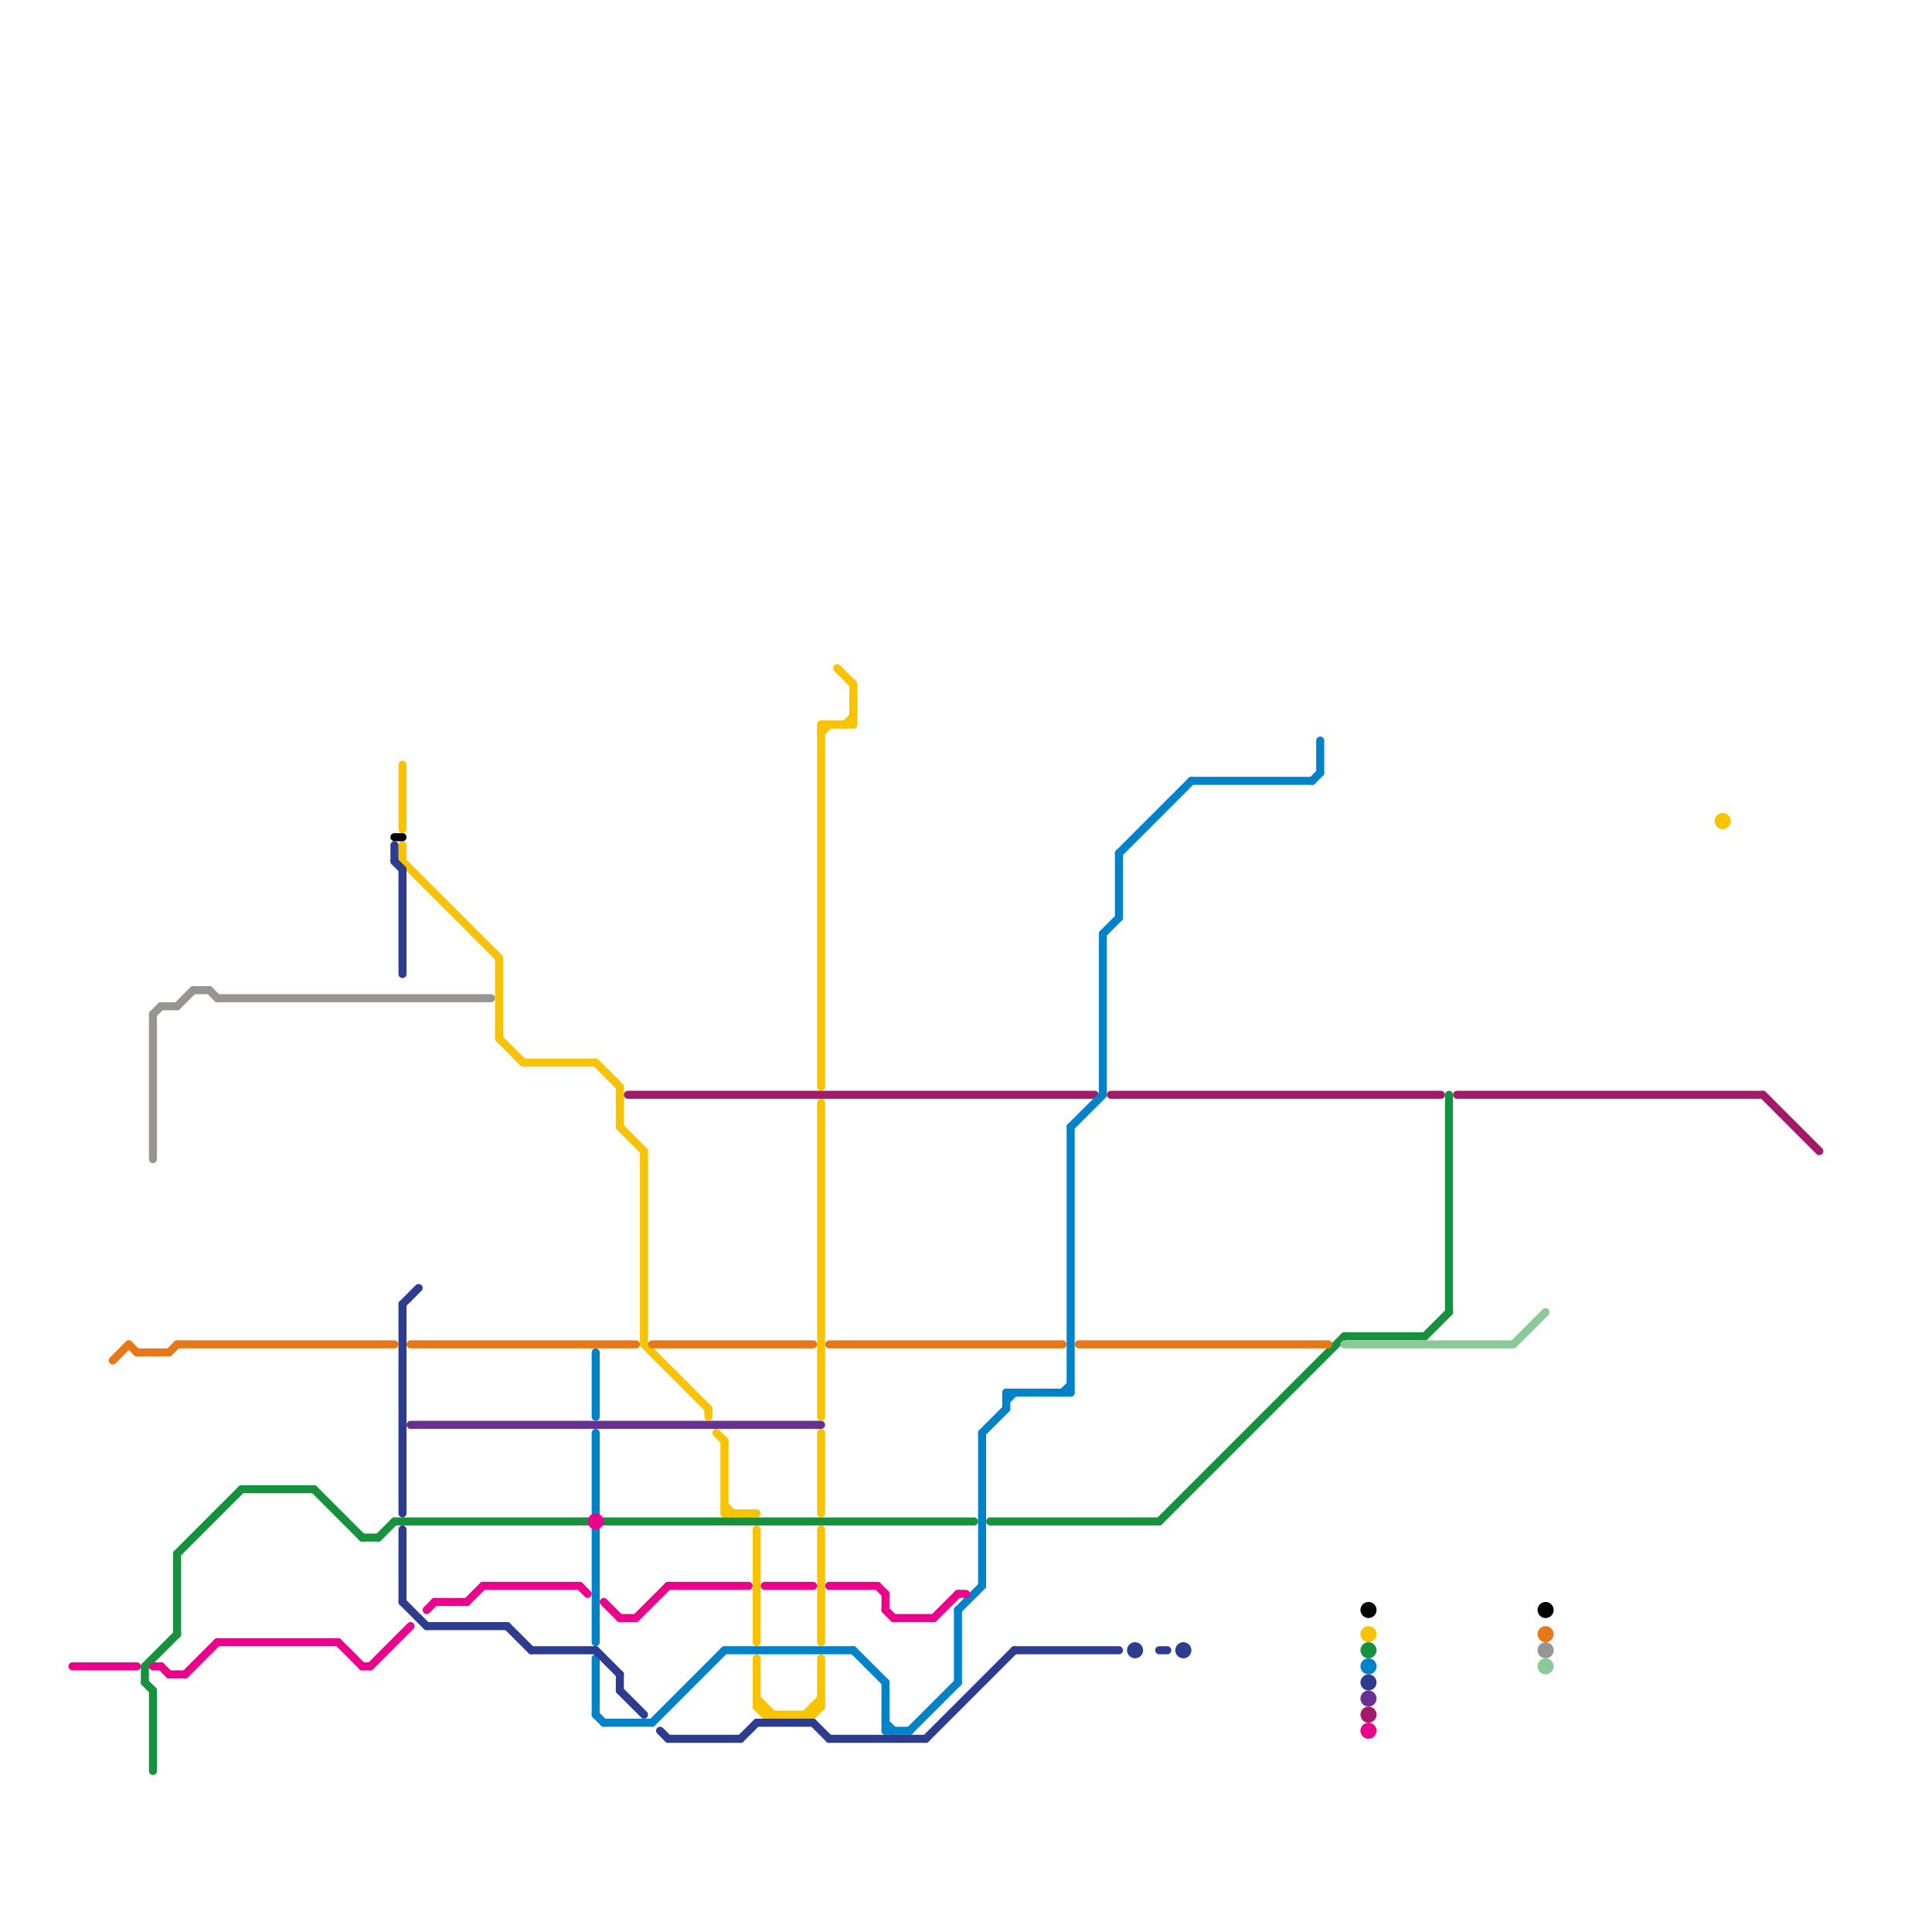 
<svg version="1.1" xmlns="http://www.w3.org/2000/svg" viewBox="0 0 240 240">
<style>text { font: 1px Helvetica; font-weight: 600; white-space: pre; dominant-baseline: central; } line { stroke-width: 1; fill: none; stroke-linecap: round; stroke-linejoin: round; } .c0 { stroke: #663190 } .c1 { stroke: #969594 } .c2 { stroke: #f8c300 } .c3 { stroke: #a21a68 } .c4 { stroke: #16923f } .c5 { stroke: #0082c9 } .c6 { stroke: #2e3c8f } .c7 { stroke: #e77817 } .c8 { stroke: #eb008b } .c9 { stroke: #000000 } .c10 { stroke: #8bca98 } .w1 { stroke-width: 1; }</style><defs><g id="wm-xf"><circle r="1.2" fill="#000"/><circle r="0.9" fill="#fff"/><circle r="0.6" fill="#000"/><circle r="0.3" fill="#fff"/></g><g id="wm"><circle r="0.6" fill="#000"/><circle r="0.3" fill="#fff"/></g></defs><line class="c0 " x1="51" y1="177" x2="102" y2="177"/><circle cx="170" cy="211" r="1" fill="#663190" /><line class="c1 " x1="22" y1="125" x2="24" y2="123"/><line class="c1 " x1="26" y1="123" x2="27" y2="124"/><line class="c1 " x1="20" y1="125" x2="22" y2="125"/><line class="c1 " x1="27" y1="124" x2="61" y2="124"/><line class="c1 " x1="19" y1="126" x2="20" y2="125"/><line class="c1 " x1="24" y1="123" x2="26" y2="123"/><line class="c1 " x1="19" y1="126" x2="19" y2="144"/><circle cx="192" cy="205" r="1" fill="#969594" /><line class="c2 " x1="88" y1="175" x2="88" y2="176"/><line class="c2 " x1="90" y1="179" x2="90" y2="188"/><line class="c2 " x1="102" y1="91" x2="103" y2="90"/><line class="c2 " x1="100" y1="213" x2="102" y2="211"/><line class="c2 " x1="50" y1="105" x2="50" y2="107"/><line class="c2 " x1="102" y1="206" x2="102" y2="212"/><line class="c2 " x1="94" y1="211" x2="96" y2="213"/><line class="c2 " x1="101" y1="213" x2="102" y2="212"/><line class="c2 " x1="102" y1="178" x2="102" y2="188"/><line class="c2 " x1="89" y1="178" x2="90" y2="179"/><line class="c2 " x1="62" y1="119" x2="62" y2="129"/><line class="c2 " x1="104" y1="83" x2="106" y2="85"/><line class="c2 " x1="102" y1="190" x2="102" y2="204"/><line class="c2 " x1="95" y1="213" x2="101" y2="213"/><line class="c2 " x1="90" y1="188" x2="94" y2="188"/><line class="c2 " x1="101" y1="212" x2="101" y2="213"/><line class="c2 " x1="101" y1="212" x2="102" y2="212"/><line class="c2 " x1="105" y1="90" x2="106" y2="89"/><line class="c2 " x1="74" y1="132" x2="77" y2="135"/><line class="c2 " x1="95" y1="212" x2="95" y2="213"/><line class="c2 " x1="102" y1="137" x2="102" y2="176"/><line class="c2 " x1="50" y1="95" x2="50" y2="103"/><line class="c2 " x1="94" y1="212" x2="95" y2="213"/><line class="c2 " x1="102" y1="90" x2="106" y2="90"/><line class="c2 " x1="77" y1="135" x2="77" y2="140"/><line class="c2 " x1="62" y1="129" x2="65" y2="132"/><line class="c2 " x1="77" y1="140" x2="80" y2="143"/><line class="c2 " x1="94" y1="190" x2="94" y2="204"/><line class="c2 " x1="80" y1="167" x2="88" y2="175"/><line class="c2 " x1="102" y1="90" x2="102" y2="135"/><line class="c2 " x1="90" y1="187" x2="91" y2="188"/><line class="c2 " x1="80" y1="143" x2="80" y2="167"/><line class="c2 " x1="50" y1="107" x2="62" y2="119"/><line class="c2 " x1="65" y1="132" x2="74" y2="132"/><line class="c2 " x1="106" y1="85" x2="106" y2="90"/><line class="c2 " x1="94" y1="206" x2="94" y2="212"/><line class="c2 " x1="94" y1="212" x2="95" y2="212"/><circle cx="170" cy="203" r="1" fill="#f8c300" /><circle cx="214" cy="102" r="1" fill="#f8c300" /><line class="c3 " x1="219" y1="136" x2="226" y2="143"/><line class="c3 " x1="78" y1="136" x2="136" y2="136"/><line class="c3 " x1="181" y1="136" x2="219" y2="136"/><line class="c3 " x1="138" y1="136" x2="179" y2="136"/><circle cx="170" cy="213" r="1" fill="#a21a68" /><line class="c4 " x1="49" y1="189" x2="73" y2="189"/><line class="c4 " x1="18" y1="207" x2="22" y2="203"/><line class="c4 " x1="39" y1="185" x2="45" y2="191"/><line class="c4 " x1="22" y1="193" x2="30" y2="185"/><line class="c4 " x1="19" y1="210" x2="19" y2="220"/><line class="c4 " x1="180" y1="136" x2="180" y2="163"/><line class="c4 " x1="45" y1="191" x2="47" y2="191"/><line class="c4 " x1="22" y1="193" x2="22" y2="203"/><line class="c4 " x1="123" y1="189" x2="144" y2="189"/><line class="c4 " x1="47" y1="191" x2="49" y2="189"/><line class="c4 " x1="177" y1="166" x2="180" y2="163"/><line class="c4 " x1="75" y1="189" x2="121" y2="189"/><line class="c4 " x1="167" y1="166" x2="177" y2="166"/><line class="c4 " x1="144" y1="189" x2="167" y2="166"/><line class="c4 " x1="18" y1="209" x2="19" y2="210"/><line class="c4 " x1="30" y1="185" x2="39" y2="185"/><line class="c4 " x1="18" y1="207" x2="18" y2="209"/><circle cx="170" cy="205" r="1" fill="#16923f" /><line class="c5 " x1="139" y1="106" x2="139" y2="114"/><line class="c5 " x1="133" y1="140" x2="137" y2="136"/><line class="c5 " x1="122" y1="178" x2="125" y2="175"/><line class="c5 " x1="125" y1="174" x2="126" y2="173"/><line class="c5 " x1="163" y1="97" x2="164" y2="96"/><line class="c5 " x1="74" y1="190" x2="74" y2="204"/><line class="c5 " x1="74" y1="206" x2="74" y2="213"/><line class="c5 " x1="119" y1="200" x2="119" y2="209"/><line class="c5 " x1="148" y1="97" x2="163" y2="97"/><line class="c5 " x1="113" y1="215" x2="119" y2="209"/><line class="c5 " x1="122" y1="178" x2="122" y2="197"/><line class="c5 " x1="137" y1="116" x2="137" y2="136"/><line class="c5 " x1="139" y1="106" x2="148" y2="97"/><line class="c5 " x1="74" y1="168" x2="74" y2="176"/><line class="c5 " x1="106" y1="205" x2="110" y2="209"/><line class="c5 " x1="110" y1="214" x2="111" y2="215"/><line class="c5 " x1="74" y1="178" x2="74" y2="188"/><line class="c5 " x1="110" y1="209" x2="110" y2="215"/><line class="c5 " x1="125" y1="173" x2="125" y2="175"/><line class="c5 " x1="74" y1="213" x2="75" y2="214"/><line class="c5 " x1="132" y1="173" x2="133" y2="172"/><line class="c5 " x1="133" y1="140" x2="133" y2="173"/><line class="c5 " x1="110" y1="215" x2="113" y2="215"/><line class="c5 " x1="125" y1="173" x2="133" y2="173"/><line class="c5 " x1="137" y1="116" x2="139" y2="114"/><line class="c5 " x1="81" y1="214" x2="90" y2="205"/><line class="c5 " x1="164" y1="92" x2="164" y2="96"/><line class="c5 " x1="90" y1="205" x2="106" y2="205"/><line class="c5 " x1="75" y1="214" x2="81" y2="214"/><line class="c5 " x1="119" y1="200" x2="122" y2="197"/><circle cx="170" cy="207" r="1" fill="#0082c9" /><line class="c6 " x1="74" y1="205" x2="77" y2="208"/><line class="c6 " x1="49" y1="107" x2="50" y2="108"/><line class="c6 " x1="103" y1="216" x2="115" y2="216"/><line class="c6 " x1="50" y1="162" x2="50" y2="188"/><line class="c6 " x1="63" y1="202" x2="66" y2="205"/><line class="c6 " x1="92" y1="216" x2="94" y2="214"/><line class="c6 " x1="101" y1="214" x2="103" y2="216"/><line class="c6 " x1="115" y1="216" x2="126" y2="205"/><line class="c6 " x1="77" y1="210" x2="80" y2="213"/><line class="c6 " x1="49" y1="105" x2="49" y2="107"/><line class="c6 " x1="94" y1="214" x2="101" y2="214"/><line class="c6 " x1="83" y1="216" x2="92" y2="216"/><line class="c6 " x1="50" y1="190" x2="50" y2="199"/><line class="c6 " x1="50" y1="199" x2="53" y2="202"/><line class="c6 " x1="77" y1="208" x2="77" y2="210"/><line class="c6 " x1="50" y1="162" x2="52" y2="160"/><line class="c6 " x1="53" y1="202" x2="63" y2="202"/><line class="c6 " x1="126" y1="205" x2="139" y2="205"/><line class="c6 " x1="144" y1="205" x2="145" y2="205"/><line class="c6 " x1="50" y1="108" x2="50" y2="121"/><line class="c6 " x1="66" y1="205" x2="74" y2="205"/><line class="c6 " x1="82" y1="215" x2="83" y2="216"/><circle cx="141" cy="205" r="1" fill="#2e3c8f" /><circle cx="147" cy="205" r="1" fill="#2e3c8f" /><circle cx="170" cy="209" r="1" fill="#2e3c8f" /><line class="c7 " x1="103" y1="167" x2="132" y2="167"/><line class="c7 " x1="51" y1="167" x2="79" y2="167"/><line class="c7 " x1="81" y1="167" x2="101" y2="167"/><line class="c7 " x1="17" y1="168" x2="21" y2="168"/><line class="c7 " x1="134" y1="167" x2="165" y2="167"/><line class="c7 " x1="14" y1="169" x2="16" y2="167"/><line class="c7 " x1="21" y1="168" x2="22" y2="167"/><line class="c7 " x1="16" y1="167" x2="17" y2="168"/><line class="c7 " x1="22" y1="167" x2="49" y2="167"/><circle cx="192" cy="203" r="1" fill="#e77817" /><line class="c8 " x1="77" y1="201" x2="79" y2="201"/><line class="c8 " x1="79" y1="201" x2="83" y2="197"/><line class="c8 " x1="75" y1="199" x2="77" y2="201"/><line class="c8 " x1="21" y1="208" x2="23" y2="208"/><line class="c8 " x1="111" y1="201" x2="116" y2="201"/><line class="c8 " x1="9" y1="207" x2="17" y2="207"/><line class="c8 " x1="72" y1="197" x2="73" y2="198"/><line class="c8 " x1="119" y1="198" x2="120" y2="198"/><line class="c8 " x1="19" y1="207" x2="20" y2="207"/><line class="c8 " x1="110" y1="200" x2="111" y2="201"/><line class="c8 " x1="109" y1="197" x2="110" y2="198"/><line class="c8 " x1="20" y1="207" x2="21" y2="208"/><line class="c8 " x1="83" y1="197" x2="93" y2="197"/><line class="c8 " x1="110" y1="198" x2="110" y2="200"/><line class="c8 " x1="116" y1="201" x2="119" y2="198"/><line class="c8 " x1="60" y1="197" x2="72" y2="197"/><line class="c8 " x1="46" y1="207" x2="51" y2="202"/><line class="c8 " x1="95" y1="197" x2="101" y2="197"/><line class="c8 " x1="23" y1="208" x2="27" y2="204"/><line class="c8 " x1="53" y1="200" x2="54" y2="199"/><line class="c8 " x1="58" y1="199" x2="60" y2="197"/><line class="c8 " x1="54" y1="199" x2="58" y2="199"/><line class="c8 " x1="45" y1="207" x2="46" y2="207"/><line class="c8 " x1="103" y1="197" x2="109" y2="197"/><line class="c8 " x1="42" y1="204" x2="45" y2="207"/><line class="c8 " x1="27" y1="204" x2="42" y2="204"/><circle cx="170" cy="215" r="1" fill="#eb008b" /><circle cx="74" cy="189" r="1" fill="#eb008b" /><line class="c9 " x1="49" y1="104" x2="50" y2="104"/><circle cx="170" cy="200" r="1" fill="#000000" /><circle cx="192" cy="200" r="1" fill="#000000" /><line class="c10 " x1="167" y1="167" x2="188" y2="167"/><line class="c10 " x1="188" y1="167" x2="192" y2="163"/><circle cx="192" cy="207" r="1" fill="#8bca98" />
</svg>

